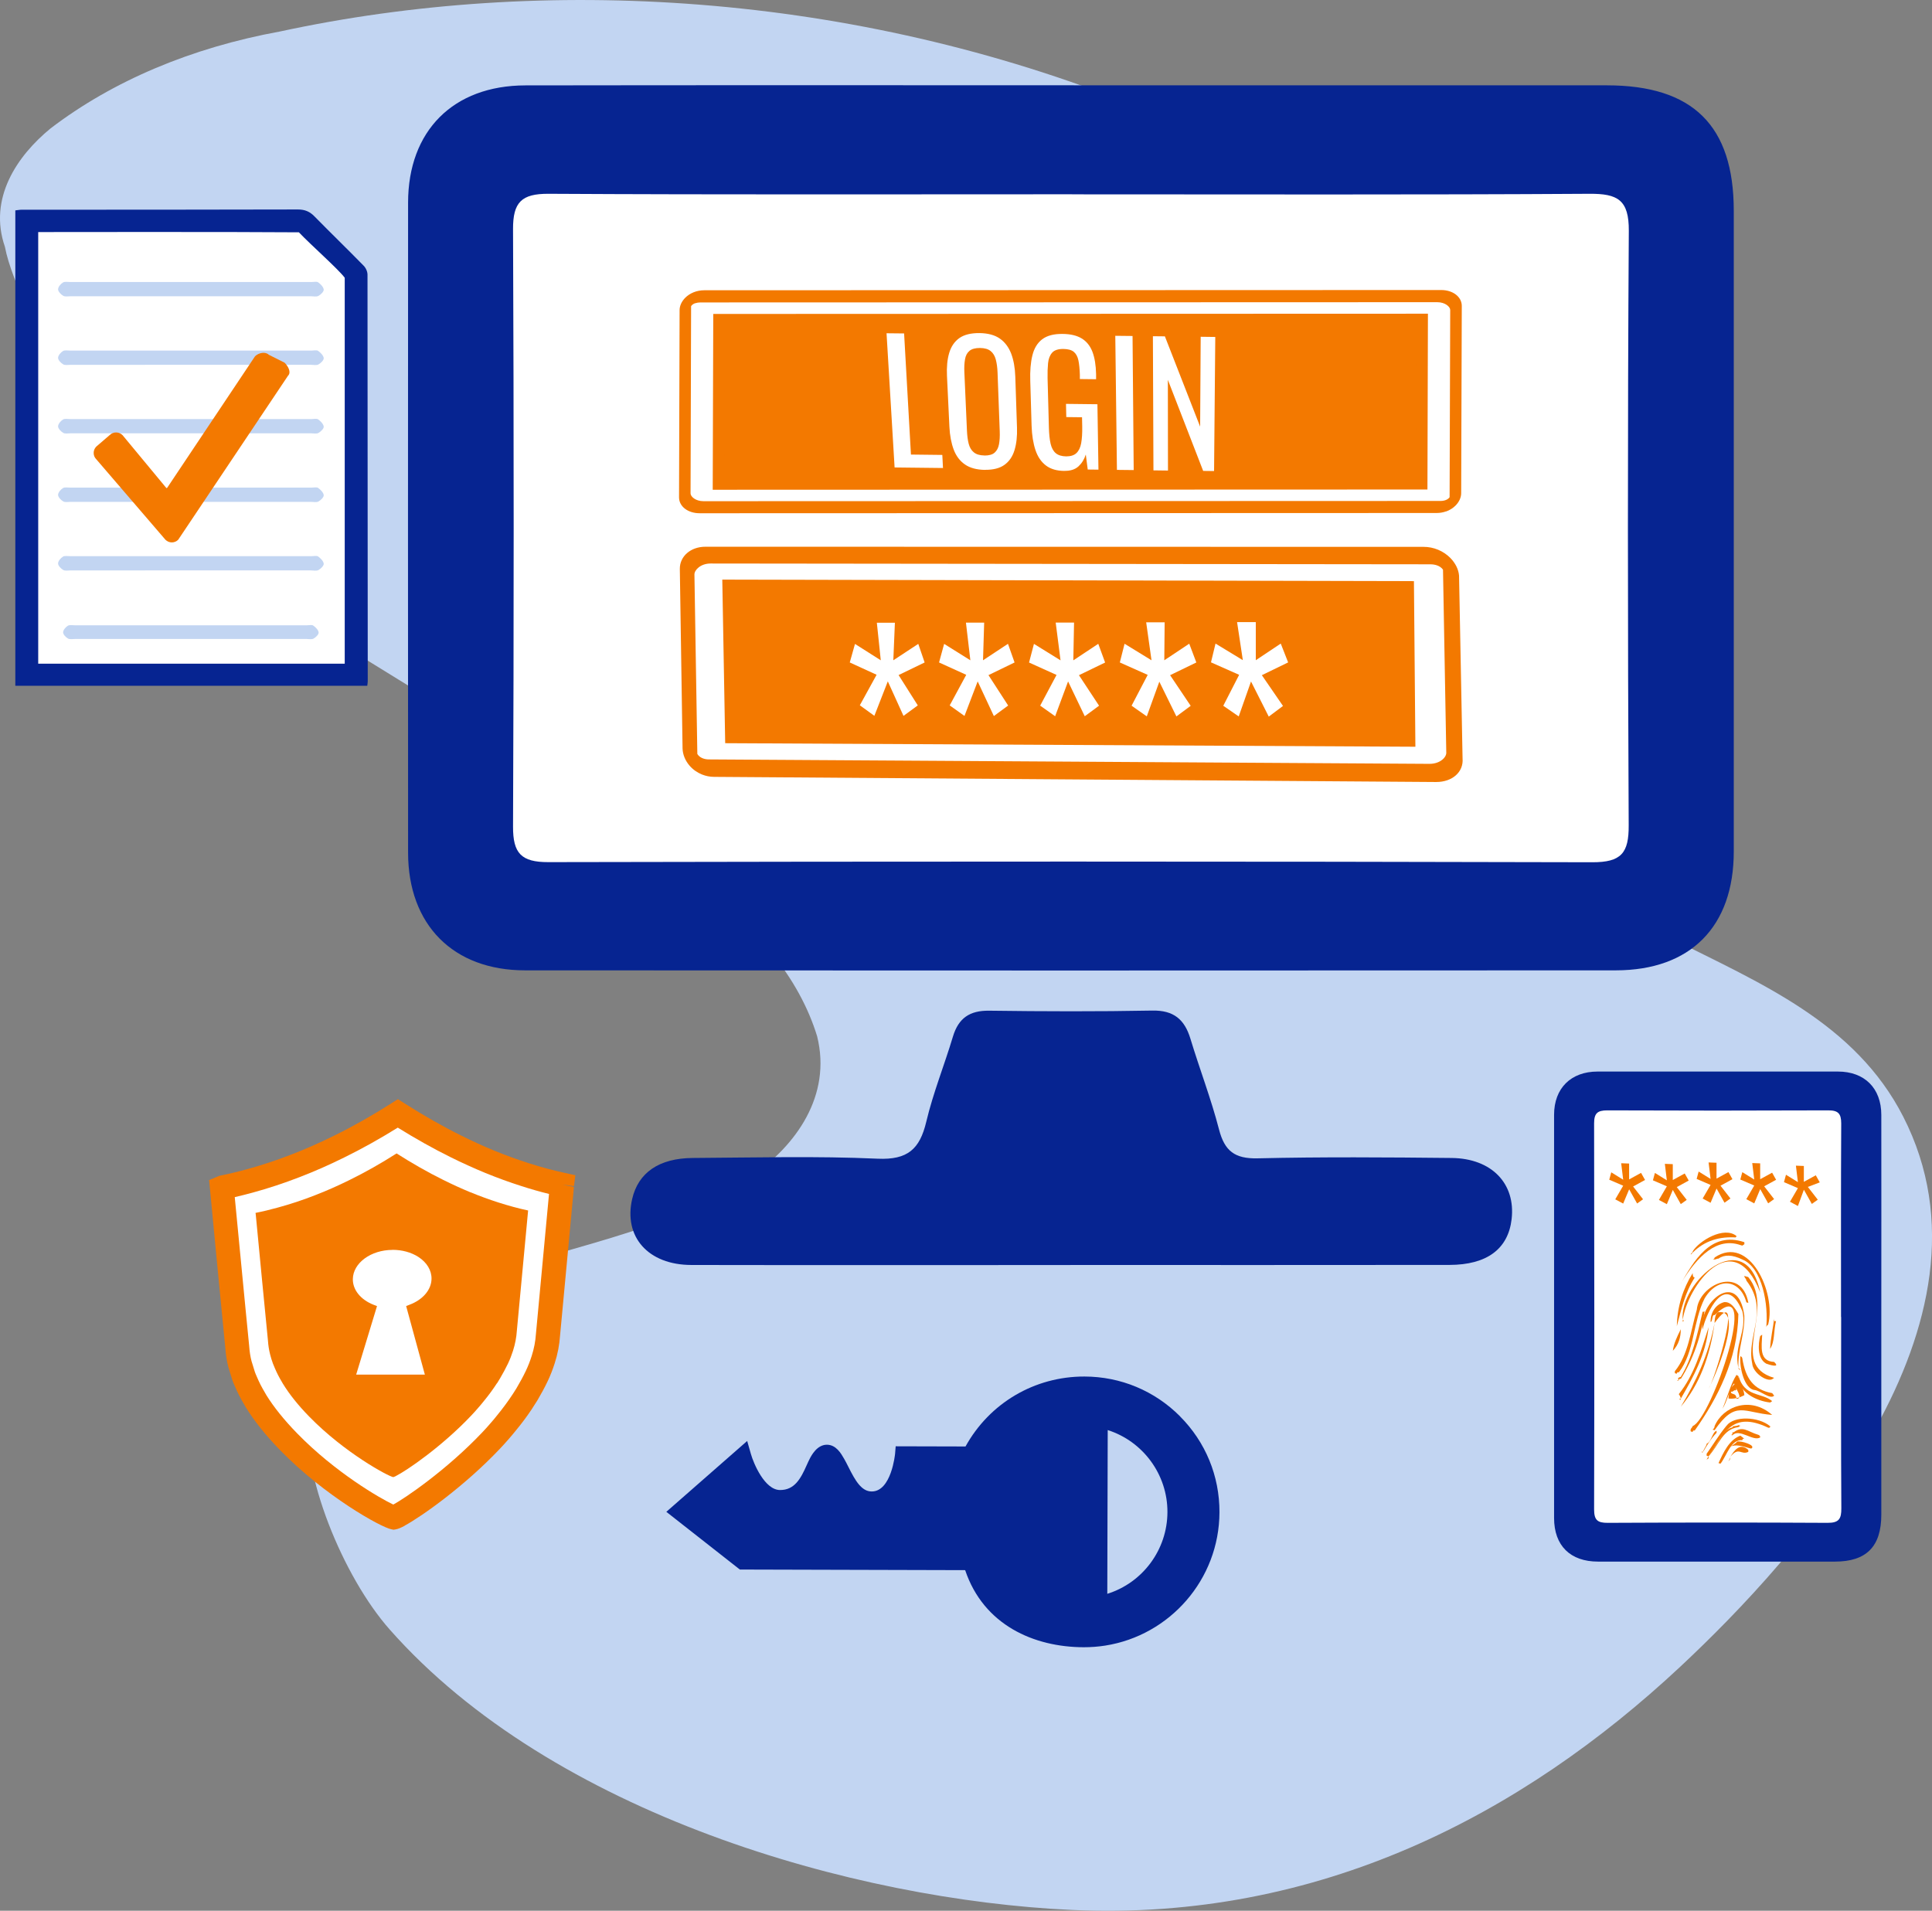<?xml version="1.0" encoding="UTF-8"?><svg id="b" xmlns="http://www.w3.org/2000/svg" viewBox="0 0 319 315.51"><rect x="0" y="0" width="319" height="315.51" fill="#808080" stroke="none"/><defs><style>.d{fill:#f37900;}.e{fill:#fff;}.f{fill:#062491;}.g{fill:#c2d5f2;}</style></defs><g id="c"><path class="g" d="M187.72,17.6C140.76-1.32,89.69-4.19,46.23,5.2c-14.63,2.67-27.6,8.15-37.89,16.01C2.83,25.73-1.96,32.74.81,40.75c2.25,11.86,20.49,39.75,31.1,48.74,23.07,19.06,78.47,45.49,95.42,67.79,3.55,4.36,6.13,9.05,7.59,13.84,2.44,9.83-3.54,18.03-10.71,23-13.76,9.55-32.11,11.79-48.07,18.02-8.95,3.49-23.79,10.37-25.2,21.02-1.33,10.02,5.68,27.18,13.41,35.92,26.89,30.44,76.63,44.65,112.61,46.3,40.84,1.88,74.39-15.79,100.47-40.16,19.3-18.04,54.32-56.58,36.82-90.83-15.87-31.07-62.78-26.05-71.83-64.69-4.75-20.29,7.31-37.45-.6-58.29-3.29-8.37-9.3-16.32-17.36-22.98-10.76-8.64-23.27-15.73-36.73-20.82Z"/><path class="d" d="M64.95,252.59l-.34-.07c-1.73-.33-10.99-5.49-18.35-13.05-2.36-2.42-4.28-4.82-5.7-7.13l-.21-.37c-.31-.51-.59-1.02-.85-1.52-.27-.52-.51-1.05-.73-1.57-.14-.29-.3-.69-.43-1.07l-.63-2.04c-.27-1.04-.43-2.08-.51-3.22l-.6-6.16c-.64-6.56-1.28-13.16-1.9-19.75l-.17-1.78,1.71-.71c1.47-.29,2.97-.65,4.46-1.06,2.43-.66,4.92-1.48,7.39-2.44,2.29-.88,4.65-1.92,7.03-3.1,3.14-1.54,6.34-3.35,9.51-5.37l1.07-.68,1.07.68c3.17,2.02,6.33,3.82,9.4,5.34,1.77.88,3.61,1.73,5.49,2.5,1.88.77,3.77,1.45,5.63,2.05,2,.64,4,1.18,5.93,1.6l1.78.39-.23,1.8-1.97-.25,1.96.39-.03.39-2.26,24.18c-.1,1.48-.39,3.03-.88,4.54-.32,1-.7,1.99-1.15,2.94-.51,1.08-1.09,2.13-1.71,3.19l-.96,1.5c-.79,1.18-1.64,2.32-2.54,3.41-.38.48-.81.98-1.24,1.48-.48.56-.97,1.09-1.45,1.6-5.84,6.17-12.86,11.14-15.73,12.7l-.03.04-.45.22c-.6.29-.93.34-1.04.36l-.34.05Z"/><path class="e" d="M38.76,197.67c.59,6.22,1.18,12.3,1.77,18.35l.61,6.21c.07.95.19,1.76.39,2.52l.55,1.78c.08.22.18.48.3.74.22.52.42.95.63,1.37.22.43.47.87.73,1.31.06.1.15.26.24.42,1.21,1.96,2.95,4.13,5.11,6.34,6.27,6.43,13.65,10.7,15.85,11.73,1.77-.95,8.68-5.58,14.7-11.93.44-.46.88-.95,1.3-1.44.42-.48.81-.93,1.17-1.4.94-1.14,1.8-2.32,2.59-3.52l.58-.92c.57-.97,1.09-1.91,1.55-2.88.38-.8.7-1.63.96-2.45.39-1.21.62-2.43.7-3.64l2.16-23.11c-1.51-.37-3.05-.81-4.59-1.31-1.96-.62-3.94-1.35-5.91-2.15-1.99-.82-3.92-1.7-5.77-2.62-2.85-1.41-5.77-3.05-8.7-4.87-2.95,1.83-5.91,3.49-8.83,4.92-2.48,1.23-4.96,2.32-7.35,3.24-2.6,1.01-5.22,1.87-7.78,2.57-.99.27-1.98.52-2.97.75Z"/><path class="d" d="M87.2,199.88c-.02.14-.02.28-.04.42-.6,6.48-1.22,12.95-1.82,19.43-.07,1.09-.28,2.2-.63,3.3-.23.72-.51,1.45-.85,2.16-.39.81-.83,1.62-1.3,2.42-.16.27-.33.53-.49.8h-.02c-.65,1-1.37,1.99-2.15,2.93-.32.41-.65.79-.99,1.18-.35.41-.72.82-1.09,1.21-4.9,5.18-10.66,9.09-12.44,9.99-.02,0-.05.02-.07.04-.18.08-.32.14-.39.15-.85-.16-8.02-4-13.87-10-1.8-1.84-3.26-3.66-4.35-5.44-.05-.1-.11-.2-.16-.28-.23-.38-.44-.76-.63-1.13s-.37-.76-.53-1.14c-.12-.26-.23-.52-.32-.77-.09-.26-.18-.51-.26-.77-.07-.26-.14-.52-.21-.76-.19-.76-.3-1.51-.35-2.26-.67-6.89-1.36-13.85-2.01-20.79-.02-.1-.02-.19-.04-.29,1.22-.24,2.45-.54,3.68-.88,2.01-.55,4.04-1.21,6.08-2.01,1.92-.74,3.84-1.59,5.76-2.54,2.61-1.28,5.2-2.75,7.77-4.39,2.56,1.63,5.13,3.1,7.68,4.36,1.5.75,3,1.43,4.49,2.05h.02c1.55.64,3.1,1.2,4.62,1.69,1.66.53,3.3.98,4.9,1.32Z"/><path class="e" d="M64.82,206.39h0c-3.58,0-6.52,2.16-6.56,4.81-.03,1.78,1.28,3.41,3.42,4.25l.57.22-3.44,11.31h11.34s-3.09-11.32-3.09-11.32l.57-.22c2.2-.83,3.59-2.47,3.62-4.26.03-1.4-.77-2.73-2.19-3.64-1.17-.75-2.67-1.16-4.24-1.16Z"/><path class="f" d="M194.85,233.88c-4.21-4.23-9.82-6.57-15.79-6.58-8.23-.02-15.68,4.38-19.64,11.55l-11.53-.03-.1,1.22c0,.06-.61,6.25-3.86,6.24-1.68,0-2.7-1.76-3.85-4.06-.24-.47-.46-.92-.7-1.33l-.03-.05c-.46-.8-1.3-2.3-2.85-2.28-1.6.02-2.51,1.75-2.8,2.31-.17.32-.33.69-.51,1.08-.99,2.24-2.01,4.1-4.39,4.09-2.54,0-4.37-4.39-4.81-5.93l-.62-2.17-13.35,11.7,12.14,9.53,37.2.1c3.05,9.07,11.35,12.71,19.58,12.73,1.21,0,2.39-.09,3.54-.27,10.65-1.67,18.84-10.9,18.87-22.02.02-5.97-2.29-11.6-6.51-15.83ZM182.83,263.18l.07-27.04c5.82,1.86,9.88,7.32,9.86,13.55-.02,6.23-4.1,11.67-9.93,13.49Z"/><path class="f" d="M60.68,45.36h0c0-.54-.3-1.18-.68-1.53-2.65-2.71-5.38-5.35-8.04-8.06-.8-.84-1.63-1.18-2.77-1.18-15.2.04-30.4.04-45.6.04-.34,0-.72.08-1.06.11v78.5h58.11c.04-.31.08-.54.08-.76,0-10.19-.03-60.27-.04-67.12Z"/><path class="e" d="M49.35,38.36c-9.93-.09-43.04-.04-43.04-.04v71.27h50.61v-63.73c-1.15-1.51-5.58-5.4-7.57-7.5Z"/><path class="g" d="M23.97,71.55c-4.11,0-8.21,0-12.32,0-.41,0-.91.11-1.22-.08-.38-.22-.84-.7-.84-1.07,0-.38.42-.89.8-1.12.3-.19.81-.08,1.22-.08,8.37,0,31.48,0,39.85,0,.36,0,.83-.12,1.07.05.4.29.87.75.92,1.19.04.33-.48.84-.87,1.05-.32.18-.81.06-1.23.06-4.21,0-23.17,0-27.38,0h0Z"/><path class="g" d="M23.97,60.24c-4.11,0-8.21,0-12.32,0-.41,0-.91.11-1.22-.08-.38-.22-.84-.7-.84-1.07,0-.38.42-.89.8-1.12.3-.19.81-.08,1.22-.08,8.37,0,31.48,0,39.85,0,.36,0,.83-.12,1.07.05.4.29.87.75.92,1.19.04.33-.48.84-.87,1.05-.32.18-.81.06-1.23.06-4.21,0-23.17,0-27.38,0h0Z"/><path class="g" d="M23.97,48.92c-4.11,0-8.21,0-12.32,0-.41,0-.91.11-1.22-.08-.38-.22-.84-.7-.84-1.07,0-.38.42-.89.8-1.12.3-.19.81-.08,1.22-.08,8.37,0,31.48,0,39.85,0,.36,0,.83-.12,1.07.05.4.29.87.75.92,1.19.04.33-.48.84-.87,1.05-.32.18-.81.06-1.23.06-4.21,0-23.17,0-27.38,0h0Z"/><path class="g" d="M24.26,105.51c-3.95,0-7.9,0-11.85,0-.4,0-.87.1-1.18-.07-.37-.21-.81-.67-.81-1.03,0-.37.41-.85.77-1.08.29-.18.78-.08,1.18-.08,8.05,0,30.28,0,38.33,0,.35,0,.79-.12,1.03.05.39.28.84.72.88,1.14.03.32-.46.8-.84,1.01-.31.17-.78.06-1.18.06-4.05,0-22.29,0-26.34,0h0Z"/><path class="g" d="M23.97,94.19c-4.11,0-8.21,0-12.32,0-.41,0-.91.11-1.22-.08-.38-.22-.84-.7-.84-1.07,0-.38.42-.89.8-1.12.3-.19.81-.08,1.22-.08,8.37,0,31.48,0,39.85,0,.36,0,.83-.12,1.07.05.4.29.87.75.92,1.19.04.33-.48.84-.87,1.05-.32.18-.81.06-1.23.06-4.21,0-23.17,0-27.38,0h0Z"/><path class="g" d="M23.97,82.87c-4.11,0-8.21,0-12.32,0-.41,0-.91.11-1.22-.08-.38-.22-.84-.7-.84-1.07,0-.38.42-.89.8-1.12.3-.19.81-.08,1.22-.08,8.37,0,31.48,0,39.85,0,.36,0,.83-.12,1.07.05.4.29.87.75.92,1.19.04.33-.48.84-.87,1.05-.32.18-.81.06-1.23.06-4.21,0-23.17,0-27.38,0h0Z"/><path class="d" d="M46.97,59.88l-2.59-1.3c-.58-.57-1.69-.32-2.27.25l-14.58,21.83-7.3-8.81c-.58-.59-1.55-.59-2.13,0l-2.2,1.89c-.58.58-.58,1.53,0,2.1l11.42,13.29c.58.58,1.52.58,2.1,0l18.13-27.08c.59-.58.02-1.58-.57-2.17Z"/><path class="f" d="M176.74,208.89c-20.86,0-41.72.03-62.58-.01-7.15-.01-11.22-4.65-9.78-10.9,1-4.34,4.43-6.74,10.03-6.77,10.18-.06,20.37-.34,30.52.12,4.94.22,6.94-1.59,8.01-6.1,1.13-4.77,2.99-9.35,4.4-14.06.92-3.06,2.77-4.32,5.98-4.28,8.99.12,17.98.15,26.96-.02,3.5-.06,5.3,1.45,6.27,4.63,1.52,5.02,3.42,9.94,4.73,15.01.92,3.55,2.59,4.84,6.35,4.76,10.68-.25,21.37-.17,32.05-.06,6.64.07,10.59,4.25,9.91,10.1-.57,4.92-4.07,7.55-10.27,7.56-20.86.03-41.72.01-62.58.01h0Z"/><path class="f" d="M177.29,14.09c29.34,0,58.67,0,88.01,0,14.23,0,20.96,6.65,20.97,20.7,0,35.27.01,70.54,0,105.81,0,12.4-7.12,19.62-19.48,19.63-60.03.03-120.06.04-180.09,0-11.89,0-19.31-7.53-19.32-19.42-.02-35.78-.02-71.56,0-107.34,0-11.86,7.45-19.35,19.36-19.37,30.18-.05,60.37-.02,90.55-.02Z"/><path class="e" d="M177.01,32.08c-28.82,0-57.63.08-86.45-.08-4.45-.02-5.87,1.4-5.85,5.84.14,32.88.14,65.77,0,98.65-.02,4.4,1.34,5.88,5.82,5.87,57.46-.12,114.93-.13,172.39.02,4.78.01,6.03-1.52,6-6.11-.16-32.71-.19-65.43.02-98.14.03-5.13-1.83-6.16-6.5-6.13-28.48.18-56.95.09-85.43.09h0Z"/><path class="e" d="M116.9,91.67c-1.92,0-3.45,1.23-3.44,2.73l.46,29.63c.03,1.54,1.62,2.8,3.57,2.81l119.07.79c2.11.01,3.71-1.29,3.58-2.89l-.56-30.17c-.12-1.56-1.92-2.82-3.99-2.81l-118.7-.07ZM232.28,121.81l-111.35-.52-.44-24.18,111.81.3v24.4h-.01Z"/><path class="d" d="M117.92,128.28l119.2.85c2.68.01,4.56-1.66,4.37-3.89l-.58-30.19c-.08-1.01-.58-2.03-1.41-2.89-1.16-1.19-2.8-1.87-4.46-1.86l-118.57-.02c-2.43,0-4.24,1.58-4.22,3.66l.45,29.62c.02.99.42,2.01,1.14,2.85.56.66,1.28,1.16,2.07,1.48.63.25,1.3.39,2,.39ZM238.26,94.08l.54,30.15c.07.78-.99,1.91-2.79,1.9l-118.94-.73c-.89,0-1.59-.34-1.93-.9l-.48-29.65c0-.73,1.02-1.8,2.66-1.8l118.82.13c.42,0,.8.06,1.14.18.42.15.76.39.98.71ZM232.83,123.3h.87s-.24-27.34-.24-27.34l-113.4-.25h-.8s.48,27.01.48,27.01l113.08.58ZM231.13,98.87l-.26,21.46-108.75-.45-.4-21.36,109.42.36Z"/><path class="d" d="M120.93,121.3l111.35.52v-24.4s-111.8-.3-111.8-.3l.44,24.18Z"/><path class="e" d="M146.59,112.51l2.59,5.7,2.36-1.73-3.17-5.01,4.3-2.08-1.05-3.07-4.12,2.71.26-6.2h-2.98s.65,6.2.65,6.2l-4.26-2.7-.86,3.06,4.43,2.03-2.77,5.04,2.4,1.74,2.22-5.69Z"/><path class="e" d="M161.43,112.52l2.67,5.72,2.36-1.74-3.25-5.02,4.31-2.09-1.09-3.08-4.12,2.72.19-6.22h-3.01s.73,6.22.73,6.22l-4.33-2.71-.84,3.07,4.49,2.04-2.73,5.05,2.44,1.74,2.18-5.71Z"/><path class="e" d="M176.36,112.53l2.75,5.74,2.36-1.74-3.32-5.04,4.32-2.09-1.13-3.09-4.12,2.73.12-6.24h-3.03s.8,6.24.8,6.24l-4.39-2.72-.81,3.08,4.54,2.05-2.7,5.07,2.47,1.75,2.13-5.73Z"/><path class="e" d="M191.41,112.54l2.83,5.76,2.36-1.75-3.4-5.06,4.33-2.1-1.17-3.1-4.12,2.74.06-6.27h-3.05s.88,6.27.88,6.27l-4.45-2.73-.78,3.09,4.6,2.05-2.66,5.09,2.51,1.76,2.08-5.75Z"/><path class="e" d="M206.57,112.55l2.92,5.78,2.35-1.76-3.49-5.08,4.34-2.11-1.22-3.11-4.12,2.75v-6.29s-3.09,0-3.09,0l.95,6.28-4.51-2.74-.75,3.1,4.65,2.06-2.62,5.11,2.55,1.76,2.03-5.77Z"/><path class="d" d="M234.82,52.81l-116.09.04-.08,27.03,116.1-.04.08-27.03Z"/><path class="d" d="M238.76,84.46c.62-.22,1.18-.57,1.62-1.03.56-.59.88-1.3.88-2l.1-30.92c0-1.49-1.46-2.62-3.41-2.62l-121.67.04c-1.24,0-2.4.47-3.19,1.29-.56.59-.88,1.3-.88,1.99l-.09,30.92c0,1.49,1.45,2.62,3.41,2.62l121.67-.04c.55,0,1.08-.09,1.57-.27ZM114.81,50.07c.24-.08.52-.13.83-.13l121.67-.04c1.31,0,2.14.76,2.14,1.28l-.1,30.92c-.27.39-.81.62-1.52.62l-121.67.04c-1.31,0-2.14-.76-2.14-1.29l.09-30.92c.15-.22.39-.39.69-.49ZM235.69,80.83l.08-29.03-118,.04-.09,29.03,118.01-.04ZM233.86,53.81l-.07,25.02-114.19.04.07-25.02,114.18-.04Z"/><path class="e" d="M147.71,77.19l-1.33-22.16,2.9.03,1.13,20,5.18.06.11,2.16-7.99-.09Z"/><path class="e" d="M162.64,77.59c-1.36-.02-2.47-.31-3.31-.89-.84-.58-1.46-1.4-1.86-2.46-.4-1.07-.64-2.32-.71-3.76l-.4-8.4c-.07-1.48.05-2.75.37-3.81.32-1.07.88-1.88,1.68-2.45.8-.56,1.91-.83,3.31-.82,1.4.02,2.53.32,3.37.91.84.59,1.46,1.42,1.87,2.48.4,1.06.63,2.33.68,3.81l.28,8.42c.05,1.42-.09,2.66-.41,3.71-.32,1.05-.87,1.86-1.65,2.42-.78.57-1.85.84-3.21.83ZM162.55,75.22c.75,0,1.31-.15,1.68-.48.37-.33.61-.79.72-1.39.11-.6.15-1.3.12-2.11l-.36-9.71c-.03-.83-.13-1.55-.29-2.16-.16-.6-.44-1.07-.85-1.4-.4-.33-.99-.5-1.76-.51-.77,0-1.35.15-1.73.47-.39.32-.64.78-.74,1.39-.11.6-.15,1.32-.11,2.15l.43,9.71c.04.81.13,1.51.29,2.12.16.6.44,1.07.85,1.4.41.33.98.5,1.74.51Z"/><path class="e" d="M175.74,77.76c-1.26-.01-2.28-.31-3.05-.9-.77-.59-1.35-1.43-1.72-2.54s-.59-2.45-.64-4.02l-.22-7.41c-.05-1.64.06-3.04.35-4.2.28-1.16.82-2.05,1.61-2.66.8-.61,1.92-.91,3.38-.89,1.3.01,2.36.26,3.16.75.8.49,1.39,1.22,1.77,2.21.37.98.57,2.21.6,3.69v.83s-2.68-.03-2.68-.03v-.69c-.03-.98-.11-1.78-.24-2.4-.13-.62-.39-1.09-.76-1.4s-.95-.47-1.74-.48c-.85,0-1.47.2-1.84.62-.37.42-.6,1-.67,1.73-.07.73-.1,1.56-.08,2.48l.22,8.2c.03,1.04.12,1.92.28,2.62.16.7.45,1.22.85,1.56.41.34.98.52,1.72.53.73,0,1.3-.17,1.69-.54.39-.37.66-.92.79-1.65s.19-1.65.17-2.75l-.03-1.52-2.6-.03-.05-2.18,5.19.06.17,10.8-1.77-.02-.32-2.48c-.25.8-.66,1.45-1.21,1.96-.56.51-1.33.76-2.33.74Z"/><path class="e" d="M184.42,77.59l-.27-22.14,2.85.03.19,22.14-2.77-.03Z"/><path class="e" d="M190.45,77.66l-.09-22.14,1.98.02,5.82,14.91.09-14.84,2.41.03-.2,22.14-1.8-.02-5.83-15.04.02,14.98-2.4-.03Z"/><path class="f" d="M310.63,217.57c0,10.85,0,21.69,0,32.54,0,5.26-2.46,7.75-7.65,7.75-13.04,0-26.08,0-39.12,0-4.58,0-7.26-2.63-7.26-7.2-.01-22.19-.01-44.39,0-66.58,0-4.39,2.79-7.14,7.18-7.14,13.23,0,26.46,0,39.69,0,4.39,0,7.16,2.75,7.16,7.16.02,11.16,0,22.32,0,33.48Z"/><path class="e" d="M303.98,217.47c0-10.65-.03-21.31.03-31.96,0-1.65-.52-2.17-2.16-2.16-12.16.05-24.32.05-36.47,0-1.63,0-2.17.49-2.17,2.15.04,21.25.05,42.49,0,63.74,0,1.77.56,2.23,2.26,2.22,12.1-.06,24.19-.07,36.29,0,1.9.01,2.28-.68,2.27-2.4-.07-10.53-.03-21.06-.03-31.59h0Z"/><path class="d" d="M283.1,218.46c-.99,5.23-3.13,9.79-5.57,13.81,3.06-3.62,4.85-8.36,5.57-13.81,5.15-7.1-.06,9.55-.98,10.87.88-1.61,5.94-13.24,1.64-12.65-.33-.09-.66.8-.66,1.78Z"/><path class="d" d="M284.74,215c-1.44.36-2.32,1.7-2.3,3.28.36.05.19-1.29.66-1.12,7.91-7.57-.55,17.25-3.61,18.31-.09.35-.45.4-.33.89l.33.09s0-.33.33-.23c3.78-5.36,7.07-11.7,7.21-19.24-.66-1.17-1.31-2.02-2.3-1.97Z"/><path class="d" d="M280.15,216.31c-.98,3.43-1.4,7.46-3.61,10.11v.33l.33.09s0-.33.33-.23c2.61-3.35,2.31-8.39,4.26-12.22,2.19-3.64,5.89-3.13,6.89.66l.33.09c-1.13-6.21-8.14-3.09-8.52,1.16Z"/><path class="d" d="M277.85,217.94v.33s.33-.23,0-.33c.73-5.5,8.29-15.91,12.79-4.53-2.38-11.52-13.44-1.65-12.79,4.53Z"/><path class="d" d="M287.03,225.82s0,.33.33.42l-.33-.42c-.09-3.01,1.07-5.57.98-8.57-1.04-7.87-7.65-2.02-6.89,2.29.55-2.63,3.76-9.73,6.56-3.04.83,3.24-1.46,5.7-.66,9.32q-.33-.42,0,0Z"/><path class="d" d="M287.69,207.98c3.33,1.33,4.34,7.6,3.93,11.29q0-.33.33-.56h0c1.35-5.24-3.11-14.95-8.85-11.06,0,0,0,.33-.33.23.45.25.61-.07.98-.05.98-.7,2.3-.65,3.93.14Z"/><path class="d" d="M288.67,210.88l-.66-.19c0,.33.33.42.33.75,3.84,4.97-.02,9.11.98,13.73.11,1.51,2.35,3.03,3.28,2.58l.33-.23c-7.69-2.24.28-11.13-4.26-16.63Z"/><path class="d" d="M277.52,211.95v.66-.66c2.8-4.65,6.01-7.68,9.84-6.36.44.09.15.2.66-.14v-.33c-5.62-1.92-8.42,3.28-10.49,6.83Z"/><path class="d" d="M285.07,235.42c-1.31,1.59-2.3,3.28-3.28,4.63v.33l.33.09c2.49-3.71,3.8-7.59,9.84-4.72,0,0,.33.09.33-.23-1.93-1.64-6.02-1.75-7.21-.1Z"/><path class="d" d="M286.05,230.13c-.33-.09-.33-.42,0-.33l.33-.23c.61.14.13-.62,0-.98-.66.53-.96,1.38-.98,2.34.91.12,1.92-.16,2.62-.56-.07-.85-.69-2.03-.98-2.91q0-.33-.33-.42c-.96,1.51-1.5,3.67-2.3,5.57.7-1.1,1.09-2.82,1.64-3.79q.33-.56.33-.23c.22.78,1.52,2.39.33,2.39,0-.66-.33-.75-.66-.84Z"/><path class="d" d="M283.1,235.51h0q0,.33-.33.56l.33.09c3.52-5.04,4.75-2.88,9.51-2.52-3.56-3.15-8.13-1.44-9.51,1.86Z"/><path class="d" d="M277.52,230.96c2.04-3.52,4.16-7.32,4.59-11.8-1.23,3.88-2.37,7.88-4.92,11.05.33.42.33.75.33.75-.33-.09-.33.23,0,0-.33.23,0,.33,0,0q0,.33,0,0Z"/><path class="d" d="M277.2,227.92s0-.33.33-.23c1.97-3.13,3.44-7.11,3.93-11.33,0,0,0,.33-.33.23-.88,3.72-1.7,7.65-3.61,10.77q-.66.14-.33.56-.33-.09,0,0-.33.23,0,0c-.33.23-.33-.09,0,0Z"/><path class="d" d="M289.66,229.52c1.01.09,2.61,1.63,3.28.94l-.33-.42c-3.13-.56-4.39-2.48-4.92-5.67,0,0,0-.33-.33-.42-.17,1.98.68,5.33,2.3,5.58Z"/><path class="d" d="M286.38,204.32h0c.33.09.33-.23.33-.23-2.07-1.67-6.16.81-7.21,2.52,0,.33-.33.23-.33.56,1.83-2,4.19-2.98,7.21-2.85Z"/><path class="d" d="M287.03,227.13c-.14,2.7,2.92,4.21,5.25,4.46l.33-.23c-1.74-1.46-4.62-.64-5.57-4.22q.33.09,0,0h0Z"/><path class="d" d="M284.08,237.43c-.76,1.28-1.6,2.32-2.3,3.6l.33-.23v-.33c1.77-1.98,2.34-4.48,4.92-4.82l.33-.23-.33-.09c-.33.23-.98.05-.98.37-.66.14-1.31.61-1.97,1.73Z"/><path class="d" d="M279.49,210.22s-.33-.09,0,0c-1.6,2.56-2.56,5.55-2.62,8.76.74-2.73,1.32-5.52,2.95-8.01-.33-.09-.33-.42-.33-.75h0Z"/><path class="d" d="M286.05,236.69s0,.33-.33.23l.33.09c1.12-1.24,3.49,1.12,4.59.33,0,0,0-.33-.33-.42-1.78-.51-2.59-1.68-4.26-.24.33-.23,0-.33,0,0Z"/><path class="d" d="M287.36,237.06c-1.85.68-2.82,2.81-3.61,4.54l.33.09c1.07-1.38,1.69-4.03,3.61-3.88,0,0,0-.33.33-.23l-.66-.52Z"/><path class="d" d="M291.62,225.17c.44.17,2.46.8,1.31-.28-2.49-.13-2.06-2.45-1.97-4.5l-.33.23c-.33,1.27-.51,3.7.98,4.54Z"/><path class="d" d="M285.72,238.89v.33-.33c.84-.45,2.01-.1,3.28.28,0,0,.33.09.33-.23.08-.5-2.66-1.28-2.62-.75-.33.23-.66.47-.98.7Z"/><path class="d" d="M285.72,240.53c0,.33-.33.56-.33.89,0-.33.33-.23.33-.89,1.42-1.72,1.73-.2,2.95-.79v-.33c-1.41-1.27-2.37.17-2.95,1.12Z"/><path class="d" d="M292.93,217.68c-.15,1.58-.58,3.18-.66,5.06.8-1.24.55-2.85.98-4.64-.33.23-.33-.09-.33-.42h0Z"/><path class="d" d="M281.13,239.87c.66-1.12,1.31-2.25,2.3-3.28v-.33c-.71.21-.78,1.72-1.64,2.15,0,.33-.33.56-.66,1.45,0-.33-.33-.09,0,0-.33-.09,0,0,0,0h0Z"/><path class="d" d="M277.52,219.49s0,.33,0,0c-.65,1.29-1.16,2.4-1.31,3.56h0c.98-1.03,1.31-2.25,1.31-3.56.33.09,0,0,0,0Z"/><path class="d" d="M269,196.39l1.31,2.34.98-.7-1.64-2.11,1.97-1.08-.66-1.17-1.97,1.08v-2.62l-1.31-.05.33,2.72-1.97-1.22-.33,1.22,2.3.99-1.31,2.25,1.31.7.98-2.34Z"/><path class="d" d="M276.21,196.49l1.31,2.34.98-.7-1.64-2.11,1.97-1.08-.66-1.17-1.97,1.08v-2.62l-1.31-.05.33,2.72-1.97-1.22-.33,1.22,2.3.99-1.31,2.25,1.31.7.98-2.34Z"/><path class="d" d="M283.43,196.26l1.31,2.34.98-.7-1.64-2.11,1.97-1.08-.66-1.17-1.97,1.08v-2.62l-1.31-.05.33,2.72-1.97-1.22-.33,1.22,2.3.99-1.31,2.25,1.31.7.98-2.34Z"/><path class="d" d="M290.64,196.36l1.31,2.34.98-.7-1.64-2.11,1.97-1.08-.66-1.17-1.97,1.08v-2.62l-1.31-.05.33,2.72-1.97-1.22-.33,1.22,2.3.99-1.31,2.25,1.31.7.98-2.34Z"/><path class="d" d="M297.85,196.46l1.31,2.34.98-.7-1.64-2.11,1.97-.75-.66-1.17-1.97,1.08v-2.62l-1.31-.05.33,2.72-1.97-1.22-.33,1.22,2.3.99-1.31,2.25,1.31.7.98-2.67Z"/></g></svg>